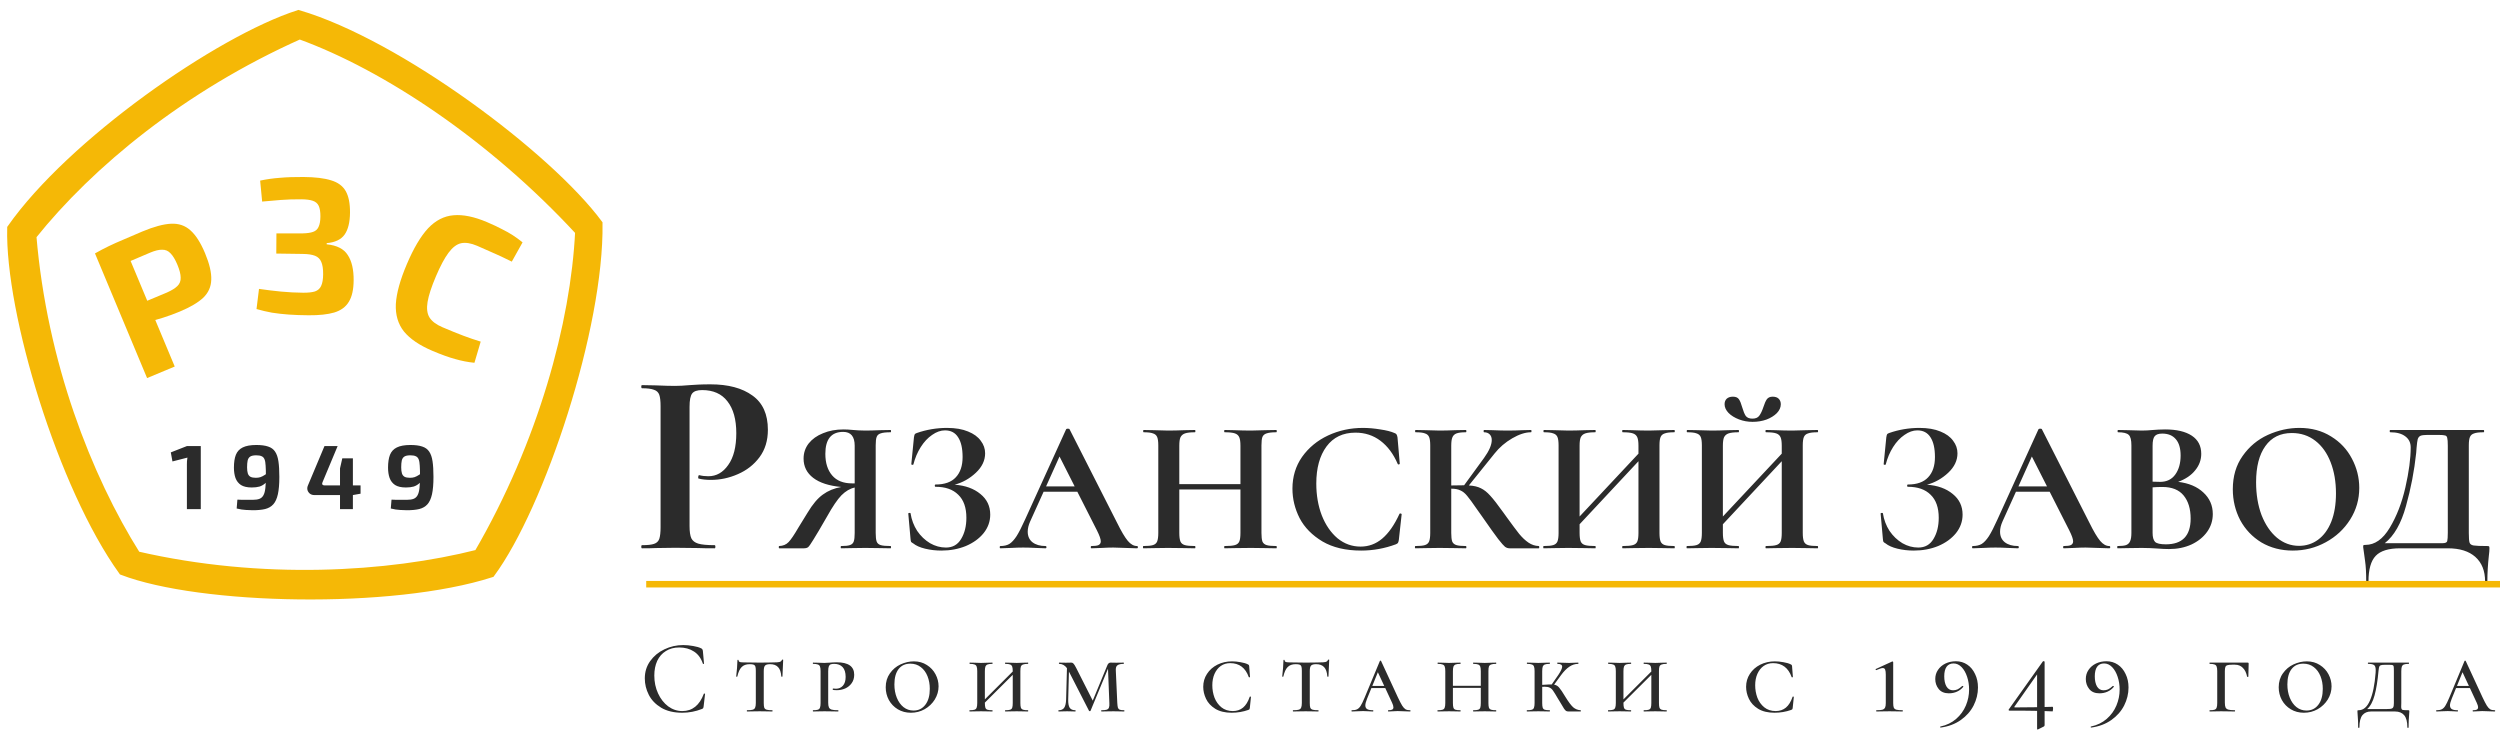 <svg width="383" height="113" viewBox="0 0 383 113" fill="none" xmlns="http://www.w3.org/2000/svg">
<path d="M105.64 80.6C105.64 81.453 105.733 82.08 105.92 82.48C106.107 82.853 106.453 83.12 106.96 83.28C107.493 83.44 108.333 83.52 109.48 83.52C109.56 83.52 109.6 83.6 109.6 83.76C109.6 83.92 109.56 84 109.48 84C108.387 84 107.533 83.987 106.92 83.96L103.44 83.92L100.52 83.96C99.987 83.987 99.267 84 98.36 84C98.28 84 98.24 83.92 98.24 83.76C98.24 83.6 98.28 83.52 98.36 83.52C99.213 83.52 99.827 83.453 100.2 83.32C100.6 83.187 100.867 82.933 101 82.56C101.133 82.16 101.2 81.56 101.2 80.76V62.24C101.2 61.44 101.133 60.853 101 60.48C100.867 60.107 100.6 59.853 100.2 59.72C99.8 59.56 99.187 59.48 98.36 59.48C98.28 59.48 98.24 59.4 98.24 59.24C98.24 59.08 98.28 59 98.36 59L100.48 59.04C101.707 59.093 102.68 59.12 103.4 59.12C104.04 59.12 104.8 59.08 105.68 59C106.027 58.973 106.467 58.947 107 58.92C107.533 58.893 108.147 58.88 108.84 58.88C111.56 58.88 113.707 59.453 115.28 60.6C116.853 61.72 117.64 63.467 117.64 65.84C117.64 67.493 117.213 68.893 116.36 70.04C115.507 71.187 114.4 72.053 113.04 72.64C111.707 73.227 110.333 73.52 108.92 73.52C108.2 73.52 107.573 73.453 107.04 73.32C106.987 73.32 106.96 73.253 106.96 73.12C106.96 73.04 106.973 72.96 107 72.88C107.053 72.8 107.107 72.773 107.16 72.8C107.56 72.907 108.013 72.96 108.52 72.96C109.747 72.96 110.76 72.387 111.56 71.24C112.387 70.093 112.8 68.467 112.8 66.36C112.8 64.253 112.347 62.627 111.44 61.48C110.56 60.333 109.267 59.76 107.56 59.76C106.813 59.76 106.307 59.933 106.04 60.28C105.773 60.627 105.64 61.307 105.64 62.32V80.6ZM136.448 83.652C136.487 83.652 136.506 83.71 136.506 83.826C136.506 83.942 136.487 84 136.448 84C135.752 84 135.201 83.99 134.795 83.971L132.562 83.942L130.387 83.971C130.02 83.99 129.517 84 128.879 84C128.821 84 128.792 83.942 128.792 83.826C128.792 83.71 128.821 83.652 128.879 83.652C129.498 83.652 129.943 83.604 130.213 83.507C130.503 83.41 130.697 83.227 130.793 82.956C130.89 82.685 130.938 82.25 130.938 81.651V74.691C130.223 74.846 129.546 75.242 128.908 75.88C128.29 76.518 127.555 77.601 126.704 79.128C125.718 80.849 125.022 82.028 124.616 82.666C124.23 83.304 123.959 83.691 123.804 83.826C123.65 83.942 123.437 84 123.166 84H119.367C119.329 84 119.309 83.942 119.309 83.826C119.309 83.71 119.329 83.652 119.367 83.652C119.967 83.633 120.45 83.43 120.817 83.043C121.185 82.656 121.687 81.912 122.325 80.81L123.717 78.548C124.491 77.253 125.274 76.325 126.066 75.764C126.859 75.184 127.797 74.797 128.879 74.604C127.004 74.43 125.573 73.966 124.587 73.212C123.601 72.458 123.108 71.472 123.108 70.254C123.108 69.384 123.369 68.611 123.891 67.934C124.433 67.257 125.167 66.735 126.095 66.368C127.023 65.981 128.067 65.788 129.227 65.788C129.653 65.788 130.155 65.817 130.735 65.875C130.967 65.894 131.238 65.914 131.547 65.933C131.857 65.952 132.195 65.962 132.562 65.962C133.162 65.962 133.906 65.943 134.795 65.904L136.448 65.875C136.487 65.875 136.506 65.933 136.506 66.049C136.506 66.165 136.487 66.223 136.448 66.223C135.733 66.223 135.221 66.281 134.911 66.397C134.602 66.494 134.399 66.677 134.302 66.948C134.206 67.199 134.157 67.625 134.157 68.224V81.651C134.157 82.25 134.206 82.685 134.302 82.956C134.399 83.227 134.602 83.41 134.911 83.507C135.221 83.604 135.733 83.652 136.448 83.652ZM126.443 69.529C126.443 70.921 126.791 72.023 127.487 72.835C128.183 73.647 129.198 74.053 130.532 74.053H130.938V68.282C130.938 66.871 130.349 66.165 129.169 66.165C127.352 66.165 126.443 67.286 126.443 69.529ZM146.252 74.256C147.876 74.372 149.191 74.846 150.196 75.677C151.202 76.489 151.704 77.543 151.704 78.838C151.704 79.882 151.366 80.829 150.689 81.68C150.013 82.511 149.104 83.169 147.963 83.652C146.823 84.116 145.576 84.348 144.222 84.348C143.352 84.348 142.521 84.251 141.728 84.058C140.936 83.865 140.327 83.594 139.901 83.246C139.727 83.149 139.621 83.072 139.582 83.014C139.544 82.937 139.515 82.792 139.495 82.579L139.147 78.664C139.147 78.625 139.196 78.596 139.292 78.577C139.408 78.558 139.476 78.577 139.495 78.635C139.65 79.621 139.988 80.52 140.51 81.332C141.052 82.125 141.709 82.753 142.482 83.217C143.256 83.662 144.068 83.884 144.918 83.884C145.943 83.884 146.716 83.449 147.238 82.579C147.78 81.69 148.05 80.607 148.05 79.331C148.05 77.765 147.635 76.586 146.803 75.793C145.991 74.981 144.831 74.575 143.323 74.575C143.246 74.575 143.207 74.517 143.207 74.401C143.207 74.285 143.246 74.227 143.323 74.227C144.715 74.227 145.75 73.86 146.426 73.125C147.122 72.39 147.47 71.356 147.47 70.022C147.47 68.688 147.238 67.673 146.774 66.977C146.33 66.281 145.663 65.933 144.773 65.933C144.116 65.933 143.459 66.165 142.801 66.629C142.144 67.074 141.564 67.692 141.061 68.485C140.559 69.278 140.182 70.167 139.93 71.153C139.911 71.211 139.853 71.23 139.756 71.211C139.66 71.192 139.611 71.163 139.611 71.124L140.017 67.006C140.056 66.774 140.095 66.619 140.133 66.542C140.172 66.465 140.278 66.397 140.452 66.339C141.941 65.817 143.488 65.556 145.092 65.556C146.368 65.556 147.441 65.74 148.311 66.107C149.181 66.455 149.829 66.929 150.254 67.528C150.699 68.108 150.921 68.746 150.921 69.442C150.921 70.544 150.448 71.54 149.5 72.429C148.553 73.318 147.47 73.927 146.252 74.256ZM174.179 83.652C174.275 83.652 174.324 83.71 174.324 83.826C174.324 83.942 174.275 84 174.179 84C173.792 84 173.193 83.981 172.381 83.942C171.53 83.903 170.921 83.884 170.554 83.884C170.07 83.884 169.481 83.903 168.785 83.942C168.127 83.981 167.605 84 167.219 84C167.141 84 167.103 83.942 167.103 83.826C167.103 83.71 167.141 83.652 167.219 83.652C167.721 83.652 168.079 83.604 168.292 83.507C168.524 83.391 168.64 83.198 168.64 82.927C168.64 82.598 168.446 82.047 168.06 81.274L165.044 75.329H159.882L157.823 79.882C157.571 80.443 157.446 80.965 157.446 81.448C157.446 82.144 157.687 82.685 158.171 83.072C158.673 83.459 159.34 83.652 160.172 83.652C160.268 83.652 160.317 83.71 160.317 83.826C160.317 83.942 160.268 84 160.172 84C159.824 84 159.321 83.981 158.664 83.942C157.929 83.903 157.291 83.884 156.75 83.884C156.228 83.884 155.599 83.903 154.865 83.942C154.207 83.981 153.676 84 153.27 84C153.192 84 153.154 83.942 153.154 83.826C153.154 83.71 153.192 83.652 153.27 83.652C153.811 83.652 154.265 83.546 154.633 83.333C155 83.101 155.367 82.705 155.735 82.144C156.102 81.564 156.537 80.713 157.04 79.592L163.333 65.759C163.371 65.701 163.458 65.672 163.594 65.672C163.748 65.672 163.835 65.701 163.855 65.759L171.105 80.027C171.781 81.4 172.342 82.347 172.787 82.869C173.231 83.391 173.695 83.652 174.179 83.652ZM160.259 74.517H164.638L162.318 69.935L160.259 74.517ZM195.517 83.652C195.575 83.652 195.604 83.71 195.604 83.826C195.604 83.942 195.575 84 195.517 84C194.841 84 194.299 83.99 193.893 83.971L191.66 83.942L189.05 83.971C188.702 83.99 188.229 84 187.629 84C187.571 84 187.542 83.942 187.542 83.826C187.542 83.71 187.571 83.652 187.629 83.652C188.345 83.652 188.867 83.604 189.195 83.507C189.524 83.41 189.746 83.227 189.862 82.956C189.978 82.685 190.036 82.25 190.036 81.651V74.981H180.669V81.651C180.669 82.231 180.727 82.666 180.843 82.956C180.959 83.227 181.182 83.41 181.51 83.507C181.839 83.604 182.361 83.652 183.076 83.652C183.115 83.652 183.134 83.71 183.134 83.826C183.134 83.942 183.115 84 183.076 84C182.4 84 181.858 83.99 181.452 83.971L178.929 83.942L176.754 83.971C176.368 83.99 175.836 84 175.159 84C175.121 84 175.101 83.942 175.101 83.826C175.101 83.71 175.121 83.652 175.159 83.652C175.836 83.652 176.329 83.604 176.638 83.507C176.948 83.41 177.16 83.227 177.276 82.956C177.392 82.666 177.45 82.231 177.45 81.651V68.224C177.45 67.644 177.392 67.219 177.276 66.948C177.16 66.677 176.948 66.494 176.638 66.397C176.348 66.281 175.875 66.223 175.217 66.223C175.159 66.223 175.13 66.165 175.13 66.049C175.13 65.933 175.159 65.875 175.217 65.875L176.783 65.904C177.673 65.943 178.388 65.962 178.929 65.962C179.664 65.962 180.515 65.943 181.481 65.904L183.076 65.875C183.115 65.875 183.134 65.933 183.134 66.049C183.134 66.165 183.115 66.223 183.076 66.223C182.38 66.223 181.868 66.281 181.539 66.397C181.211 66.513 180.979 66.716 180.843 67.006C180.727 67.277 180.669 67.702 180.669 68.282V74.169H190.036V68.282C190.036 67.702 189.978 67.277 189.862 67.006C189.746 66.716 189.524 66.513 189.195 66.397C188.867 66.281 188.345 66.223 187.629 66.223C187.571 66.223 187.542 66.165 187.542 66.049C187.542 65.933 187.571 65.875 187.629 65.875L189.05 65.904C190.017 65.943 190.887 65.962 191.66 65.962C192.182 65.962 192.927 65.943 193.893 65.904L195.517 65.875C195.575 65.875 195.604 65.933 195.604 66.049C195.604 66.165 195.575 66.223 195.517 66.223C194.86 66.223 194.367 66.281 194.038 66.397C193.729 66.494 193.516 66.677 193.4 66.948C193.304 67.219 193.255 67.644 193.255 68.224V81.651C193.255 82.231 193.304 82.666 193.4 82.956C193.516 83.227 193.729 83.41 194.038 83.507C194.348 83.604 194.841 83.652 195.517 83.652ZM208.79 65.556C209.64 65.556 210.53 65.633 211.458 65.788C212.386 65.923 213.111 66.107 213.633 66.339C213.807 66.397 213.913 66.474 213.952 66.571C214.01 66.648 214.058 66.793 214.097 67.006L214.445 71.037C214.445 71.095 214.396 71.134 214.3 71.153C214.203 71.172 214.145 71.143 214.126 71.066C213.468 69.539 212.589 68.359 211.487 67.528C210.385 66.697 209.109 66.281 207.659 66.281C205.745 66.281 204.266 66.987 203.222 68.398C202.178 69.809 201.656 71.704 201.656 74.082C201.656 75.861 201.936 77.485 202.497 78.954C203.077 80.423 203.879 81.593 204.904 82.463C205.948 83.314 207.127 83.739 208.442 83.739C209.679 83.739 210.781 83.333 211.748 82.521C212.734 81.69 213.613 80.433 214.387 78.751C214.406 78.674 214.464 78.645 214.561 78.664C214.677 78.683 214.735 78.722 214.735 78.78L214.3 82.724C214.261 82.956 214.213 83.111 214.155 83.188C214.116 83.246 214.01 83.314 213.836 83.391C212.115 84.029 210.346 84.348 208.529 84.348C206.17 84.348 204.198 83.884 202.613 82.956C201.027 82.009 199.858 80.82 199.104 79.389C198.369 77.939 198.002 76.431 198.002 74.865C198.002 73.028 198.495 71.404 199.481 69.993C200.486 68.582 201.81 67.489 203.454 66.716C205.116 65.943 206.895 65.556 208.79 65.556ZM235.729 83.652C235.787 83.652 235.816 83.71 235.816 83.826C235.816 83.942 235.787 84 235.729 84H231.263C231.012 84 230.78 83.923 230.567 83.768C230.374 83.613 230.026 83.217 229.523 82.579C229.021 81.922 228.199 80.771 227.058 79.128L226.275 78.026C225.599 77.04 225.096 76.354 224.767 75.967C224.439 75.561 224.091 75.281 223.723 75.126C223.375 74.952 222.911 74.865 222.331 74.865V81.651C222.331 82.231 222.38 82.666 222.476 82.956C222.592 83.227 222.805 83.41 223.114 83.507C223.424 83.604 223.907 83.652 224.564 83.652C224.622 83.652 224.651 83.71 224.651 83.826C224.651 83.942 224.622 84 224.564 84C223.888 84 223.346 83.99 222.94 83.971L220.533 83.942L218.416 83.971C218.03 83.99 217.508 84 216.85 84C216.792 84 216.763 83.942 216.763 83.826C216.763 83.71 216.792 83.652 216.85 83.652C217.508 83.652 217.991 83.604 218.3 83.507C218.61 83.41 218.822 83.227 218.938 82.956C219.054 82.666 219.112 82.231 219.112 81.651V68.224C219.112 67.644 219.054 67.219 218.938 66.948C218.822 66.677 218.61 66.494 218.3 66.397C218.01 66.281 217.537 66.223 216.879 66.223C216.821 66.223 216.792 66.165 216.792 66.049C216.792 65.933 216.821 65.875 216.879 65.875L218.416 65.904C219.306 65.943 220.011 65.962 220.533 65.962C221.191 65.962 222.003 65.943 222.969 65.904L224.564 65.875C224.622 65.875 224.651 65.933 224.651 66.049C224.651 66.165 224.622 66.223 224.564 66.223C223.926 66.223 223.453 66.281 223.143 66.397C222.834 66.513 222.621 66.716 222.505 67.006C222.389 67.277 222.331 67.702 222.331 68.282V74.372C222.853 74.353 223.511 74.343 224.303 74.343L227.348 70.167C228.141 69.065 228.537 68.147 228.537 67.412C228.537 67.045 228.431 66.755 228.218 66.542C228.006 66.329 227.716 66.223 227.348 66.223C227.31 66.223 227.29 66.165 227.29 66.049C227.29 65.933 227.31 65.875 227.348 65.875L228.682 65.904C229.533 65.943 230.287 65.962 230.944 65.962C231.698 65.962 232.481 65.943 233.293 65.904L234.54 65.875C234.598 65.875 234.627 65.933 234.627 66.049C234.627 66.165 234.598 66.223 234.54 66.223C233.69 66.223 232.733 66.532 231.669 67.151C230.606 67.77 229.707 68.543 228.972 69.471L225.028 74.372C225.782 74.411 226.401 74.556 226.884 74.807C227.368 75.039 227.841 75.416 228.305 75.938C228.789 76.46 229.465 77.33 230.335 78.548L230.857 79.273C231.669 80.394 232.298 81.235 232.742 81.796C233.206 82.357 233.68 82.801 234.163 83.13C234.647 83.459 235.169 83.633 235.729 83.652ZM256.493 83.652C256.551 83.652 256.58 83.71 256.58 83.826C256.58 83.942 256.551 84 256.493 84C255.816 84 255.275 83.99 254.869 83.971L252.636 83.942L250.026 83.971C249.678 83.99 249.204 84 248.605 84C248.547 84 248.518 83.942 248.518 83.826C248.518 83.71 248.547 83.652 248.605 83.652C249.32 83.652 249.842 83.604 250.171 83.507C250.5 83.41 250.722 83.227 250.838 82.956C250.954 82.685 251.012 82.25 251.012 81.651V70.66L241.993 80.317V81.651C241.993 82.231 242.051 82.666 242.167 82.956C242.283 83.227 242.505 83.41 242.834 83.507C243.163 83.604 243.685 83.652 244.4 83.652C244.439 83.652 244.458 83.71 244.458 83.826C244.458 83.942 244.439 84 244.4 84C243.723 84 243.182 83.99 242.776 83.971L240.253 83.942L238.078 83.971C237.691 83.99 237.16 84 236.483 84C236.444 84 236.425 83.942 236.425 83.826C236.425 83.71 236.444 83.652 236.483 83.652C237.16 83.652 237.653 83.604 237.962 83.507C238.271 83.41 238.484 83.227 238.6 82.956C238.716 82.666 238.774 82.231 238.774 81.651V68.224C238.774 67.644 238.716 67.219 238.6 66.948C238.484 66.677 238.271 66.494 237.962 66.397C237.672 66.281 237.198 66.223 236.541 66.223C236.483 66.223 236.454 66.165 236.454 66.049C236.454 65.933 236.483 65.875 236.541 65.875L238.107 65.904C238.996 65.943 239.712 65.962 240.253 65.962C240.988 65.962 241.838 65.943 242.805 65.904L244.4 65.875C244.439 65.875 244.458 65.933 244.458 66.049C244.458 66.165 244.439 66.223 244.4 66.223C243.704 66.223 243.192 66.281 242.863 66.397C242.534 66.513 242.302 66.716 242.167 67.006C242.051 67.277 241.993 67.702 241.993 68.282V79.128L251.012 69.5V68.282C251.012 67.702 250.954 67.277 250.838 67.006C250.722 66.716 250.5 66.513 250.171 66.397C249.842 66.281 249.32 66.223 248.605 66.223C248.547 66.223 248.518 66.165 248.518 66.049C248.518 65.933 248.547 65.875 248.605 65.875L250.026 65.904C250.993 65.943 251.863 65.962 252.636 65.962C253.158 65.962 253.902 65.943 254.869 65.904L256.493 65.875C256.551 65.875 256.58 65.933 256.58 66.049C256.58 66.165 256.551 66.223 256.493 66.223C255.836 66.223 255.352 66.281 255.043 66.397C254.734 66.494 254.521 66.677 254.405 66.948C254.289 67.219 254.231 67.644 254.231 68.224V81.651C254.231 82.231 254.289 82.666 254.405 82.956C254.521 83.227 254.734 83.41 255.043 83.507C255.352 83.604 255.836 83.652 256.493 83.652ZM268.498 64.628C267.763 64.628 267.067 64.502 266.41 64.251C265.752 64 265.221 63.671 264.815 63.265C264.409 62.84 264.206 62.395 264.206 61.931C264.206 61.583 264.312 61.303 264.525 61.09C264.757 60.877 265.076 60.771 265.482 60.771C265.926 60.771 266.236 60.906 266.41 61.177C266.584 61.428 266.748 61.834 266.903 62.395C267.077 62.994 267.26 63.439 267.454 63.729C267.666 64 268.005 64.135 268.469 64.135C268.952 64.135 269.3 63.99 269.513 63.7C269.745 63.391 269.957 62.946 270.151 62.366C270.325 61.825 270.499 61.428 270.673 61.177C270.866 60.906 271.166 60.771 271.572 60.771C271.978 60.771 272.287 60.877 272.5 61.09C272.712 61.303 272.819 61.583 272.819 61.931C272.819 62.414 272.616 62.869 272.21 63.294C271.804 63.7 271.272 64.029 270.615 64.28C269.957 64.512 269.252 64.628 268.498 64.628ZM278.445 83.652C278.503 83.652 278.532 83.71 278.532 83.826C278.532 83.942 278.503 84 278.445 84C277.768 84 277.227 83.99 276.821 83.971L274.588 83.942L271.978 83.971C271.63 83.99 271.156 84 270.557 84C270.499 84 270.47 83.942 270.47 83.826C270.47 83.71 270.499 83.652 270.557 83.652C271.272 83.652 271.794 83.604 272.123 83.507C272.451 83.41 272.674 83.227 272.79 82.956C272.906 82.685 272.964 82.25 272.964 81.651V70.66L263.945 80.317V81.651C263.945 82.231 264.003 82.666 264.119 82.956C264.235 83.227 264.457 83.41 264.786 83.507C265.114 83.604 265.636 83.652 266.352 83.652C266.39 83.652 266.41 83.71 266.41 83.826C266.41 83.942 266.39 84 266.352 84C265.675 84 265.134 83.99 264.728 83.971L262.205 83.942L260.03 83.971C259.643 83.99 259.111 84 258.435 84C258.396 84 258.377 83.942 258.377 83.826C258.377 83.71 258.396 83.652 258.435 83.652C259.111 83.652 259.604 83.604 259.914 83.507C260.223 83.41 260.436 83.227 260.552 82.956C260.668 82.666 260.726 82.231 260.726 81.651V68.224C260.726 67.644 260.668 67.219 260.552 66.948C260.436 66.677 260.223 66.494 259.914 66.397C259.624 66.281 259.15 66.223 258.493 66.223C258.435 66.223 258.406 66.165 258.406 66.049C258.406 65.933 258.435 65.875 258.493 65.875L260.059 65.904C260.948 65.943 261.663 65.962 262.205 65.962C262.939 65.962 263.79 65.943 264.757 65.904L266.352 65.875C266.39 65.875 266.41 65.933 266.41 66.049C266.41 66.165 266.39 66.223 266.352 66.223C265.656 66.223 265.143 66.281 264.815 66.397C264.486 66.513 264.254 66.716 264.119 67.006C264.003 67.277 263.945 67.702 263.945 68.282V79.128L272.964 69.5V68.282C272.964 67.702 272.906 67.277 272.79 67.006C272.674 66.716 272.451 66.513 272.123 66.397C271.794 66.281 271.272 66.223 270.557 66.223C270.499 66.223 270.47 66.165 270.47 66.049C270.47 65.933 270.499 65.875 270.557 65.875L271.978 65.904C272.944 65.943 273.814 65.962 274.588 65.962C275.11 65.962 275.854 65.943 276.821 65.904L278.445 65.875C278.503 65.875 278.532 65.933 278.532 66.049C278.532 66.165 278.503 66.223 278.445 66.223C277.787 66.223 277.304 66.281 276.995 66.397C276.685 66.494 276.473 66.677 276.357 66.948C276.241 67.219 276.183 67.644 276.183 68.224V81.651C276.183 82.231 276.241 82.666 276.357 82.956C276.473 83.227 276.685 83.41 276.995 83.507C277.304 83.604 277.787 83.652 278.445 83.652ZM295.216 74.256C296.84 74.372 298.155 74.846 299.16 75.677C300.165 76.489 300.668 77.543 300.668 78.838C300.668 79.882 300.33 80.829 299.653 81.68C298.976 82.511 298.068 83.169 296.927 83.652C295.786 84.116 294.539 84.348 293.186 84.348C292.316 84.348 291.485 84.251 290.692 84.058C289.899 83.865 289.29 83.594 288.865 83.246C288.691 83.149 288.585 83.072 288.546 83.014C288.507 82.937 288.478 82.792 288.459 82.579L288.111 78.664C288.111 78.625 288.159 78.596 288.256 78.577C288.372 78.558 288.44 78.577 288.459 78.635C288.614 79.621 288.952 80.52 289.474 81.332C290.015 82.125 290.673 82.753 291.446 83.217C292.219 83.662 293.031 83.884 293.882 83.884C294.907 83.884 295.68 83.449 296.202 82.579C296.743 81.69 297.014 80.607 297.014 79.331C297.014 77.765 296.598 76.586 295.767 75.793C294.955 74.981 293.795 74.575 292.287 74.575C292.21 74.575 292.171 74.517 292.171 74.401C292.171 74.285 292.21 74.227 292.287 74.227C293.679 74.227 294.713 73.86 295.39 73.125C296.086 72.39 296.434 71.356 296.434 70.022C296.434 68.688 296.202 67.673 295.738 66.977C295.293 66.281 294.626 65.933 293.737 65.933C293.08 65.933 292.422 66.165 291.765 66.629C291.108 67.074 290.528 67.692 290.025 68.485C289.522 69.278 289.145 70.167 288.894 71.153C288.875 71.211 288.817 71.23 288.72 71.211C288.623 71.192 288.575 71.163 288.575 71.124L288.981 67.006C289.02 66.774 289.058 66.619 289.097 66.542C289.136 66.465 289.242 66.397 289.416 66.339C290.905 65.817 292.451 65.556 294.056 65.556C295.332 65.556 296.405 65.74 297.275 66.107C298.145 66.455 298.793 66.929 299.218 67.528C299.663 68.108 299.885 68.746 299.885 69.442C299.885 70.544 299.411 71.54 298.464 72.429C297.517 73.318 296.434 73.927 295.216 74.256ZM323.142 83.652C323.239 83.652 323.287 83.71 323.287 83.826C323.287 83.942 323.239 84 323.142 84C322.756 84 322.156 83.981 321.344 83.942C320.494 83.903 319.885 83.884 319.517 83.884C319.034 83.884 318.444 83.903 317.748 83.942C317.091 83.981 316.569 84 316.182 84C316.105 84 316.066 83.942 316.066 83.826C316.066 83.71 316.105 83.652 316.182 83.652C316.685 83.652 317.043 83.604 317.255 83.507C317.487 83.391 317.603 83.198 317.603 82.927C317.603 82.598 317.41 82.047 317.023 81.274L314.007 75.329H308.845L306.786 79.882C306.535 80.443 306.409 80.965 306.409 81.448C306.409 82.144 306.651 82.685 307.134 83.072C307.637 83.459 308.304 83.652 309.135 83.652C309.232 83.652 309.28 83.71 309.28 83.826C309.28 83.942 309.232 84 309.135 84C308.787 84 308.285 83.981 307.627 83.942C306.893 83.903 306.255 83.884 305.713 83.884C305.191 83.884 304.563 83.903 303.828 83.942C303.171 83.981 302.639 84 302.233 84C302.156 84 302.117 83.942 302.117 83.826C302.117 83.71 302.156 83.652 302.233 83.652C302.775 83.652 303.229 83.546 303.596 83.333C303.964 83.101 304.331 82.705 304.698 82.144C305.066 81.564 305.501 80.713 306.003 79.592L312.296 65.759C312.335 65.701 312.422 65.672 312.557 65.672C312.712 65.672 312.799 65.701 312.818 65.759L320.068 80.027C320.745 81.4 321.306 82.347 321.75 82.869C322.195 83.391 322.659 83.652 323.142 83.652ZM309.222 74.517H313.601L311.281 69.935L309.222 74.517ZM333.693 73.821C335.317 74.014 336.603 74.556 337.55 75.445C338.517 76.334 339 77.436 339 78.751C339 79.756 338.71 80.665 338.13 81.477C337.55 82.289 336.748 82.937 335.723 83.42C334.698 83.884 333.558 84.116 332.301 84.116C331.76 84.116 331.141 84.087 330.445 84.029C330.174 84.01 329.836 83.99 329.43 83.971C329.043 83.952 328.608 83.942 328.125 83.942L326.008 83.971C325.621 83.99 325.099 84 324.442 84C324.384 84 324.355 83.942 324.355 83.826C324.355 83.71 324.384 83.652 324.442 83.652C325.003 83.652 325.428 83.604 325.718 83.507C326.008 83.391 326.211 83.198 326.327 82.927C326.462 82.637 326.53 82.212 326.53 81.651V68.224C326.53 67.412 326.395 66.88 326.124 66.629C325.853 66.358 325.302 66.223 324.471 66.223C324.432 66.223 324.413 66.165 324.413 66.049C324.413 65.933 324.432 65.875 324.471 65.875L326.008 65.904C326.897 65.943 327.603 65.962 328.125 65.962C328.666 65.962 329.227 65.933 329.807 65.875C330 65.856 330.29 65.836 330.677 65.817C331.064 65.798 331.402 65.788 331.692 65.788C333.451 65.788 334.814 66.107 335.781 66.745C336.748 67.383 337.231 68.311 337.231 69.529C337.231 70.457 336.922 71.298 336.303 72.052C335.704 72.806 334.834 73.396 333.693 73.821ZM331.257 66.426C330.696 66.426 330.31 66.561 330.097 66.832C329.884 67.083 329.778 67.567 329.778 68.282V73.792L330.938 73.821C331.943 73.821 332.717 73.444 333.258 72.69C333.799 71.936 334.07 70.969 334.07 69.79C334.07 68.688 333.828 67.857 333.345 67.296C332.862 66.716 332.166 66.426 331.257 66.426ZM331.808 83.391C334.341 83.391 335.607 82.076 335.607 79.447C335.607 77.958 335.249 76.779 334.534 75.909C333.819 75.039 332.736 74.604 331.286 74.604C330.725 74.604 330.223 74.623 329.778 74.662V81.651C329.778 82.289 329.904 82.743 330.155 83.014C330.406 83.265 330.957 83.391 331.808 83.391ZM351.259 84.348C349.461 84.348 347.856 83.932 346.445 83.101C345.053 82.25 343.97 81.11 343.197 79.679C342.443 78.229 342.066 76.653 342.066 74.952C342.066 72.961 342.569 71.259 343.574 69.848C344.579 68.417 345.865 67.344 347.431 66.629C349.016 65.914 350.631 65.556 352.274 65.556C354.111 65.556 355.725 65.991 357.117 66.861C358.509 67.712 359.572 68.843 360.307 70.254C361.061 71.665 361.438 73.164 361.438 74.749C361.438 76.508 360.974 78.123 360.046 79.592C359.118 81.061 357.871 82.221 356.305 83.072C354.758 83.923 353.076 84.348 351.259 84.348ZM352.216 83.623C353.299 83.623 354.265 83.314 355.116 82.695C355.986 82.057 356.663 81.139 357.146 79.94C357.629 78.722 357.871 77.272 357.871 75.59C357.871 73.811 357.6 72.226 357.059 70.834C356.518 69.423 355.735 68.321 354.71 67.528C353.685 66.735 352.487 66.339 351.114 66.339C349.355 66.339 348.001 67.006 347.054 68.34C346.107 69.655 345.633 71.501 345.633 73.879C345.633 75.754 345.913 77.436 346.474 78.925C347.054 80.394 347.837 81.545 348.823 82.376C349.828 83.207 350.959 83.623 352.216 83.623ZM381.035 83.652C381.209 83.652 381.305 83.671 381.325 83.71C381.363 83.729 381.383 83.826 381.383 84C381.383 84.309 381.354 84.677 381.296 85.102C381.141 86.494 381.064 87.818 381.064 89.075C381.064 89.172 381.006 89.22 380.89 89.22C380.774 89.22 380.716 89.172 380.716 89.075C380.716 87.47 380.223 86.223 379.237 85.334C378.251 84.445 376.839 84 375.003 84H367.695C365.935 84 364.688 84.387 363.954 85.16C363.219 85.933 362.852 87.238 362.852 89.075C362.852 89.172 362.794 89.22 362.678 89.22C362.562 89.22 362.504 89.172 362.504 89.075C362.504 87.76 362.446 86.716 362.33 85.943C362.233 85.189 362.175 84.764 362.156 84.667C362.078 84.164 362.04 83.884 362.04 83.826C362.04 83.652 362.049 83.555 362.069 83.536C362.107 83.497 362.214 83.478 362.388 83.478C363.818 83.478 365.056 82.608 366.1 80.868C367.163 79.109 367.965 77.04 368.507 74.662C369.048 72.284 369.319 70.244 369.319 68.543C369.319 67.828 369.048 67.267 368.507 66.861C367.965 66.436 367.192 66.223 366.187 66.223C366.129 66.223 366.1 66.165 366.1 66.049C366.1 65.933 366.129 65.875 366.187 65.875H380.484C380.542 65.875 380.571 65.933 380.571 66.049C380.571 66.165 380.542 66.223 380.484 66.223C379.826 66.223 379.343 66.281 379.034 66.397C378.724 66.494 378.512 66.677 378.396 66.948C378.28 67.219 378.222 67.644 378.222 68.224V81.651C378.222 82.405 378.26 82.898 378.338 83.13C378.415 83.362 378.618 83.507 378.947 83.565C379.295 83.623 379.991 83.652 381.035 83.652ZM375.003 68.282C375.003 67.683 374.974 67.286 374.916 67.093C374.877 66.88 374.771 66.755 374.597 66.716C374.423 66.658 374.075 66.629 373.553 66.629H371.871C371.368 66.629 371.01 66.677 370.798 66.774C370.604 66.871 370.469 67.045 370.392 67.296C370.334 67.528 370.276 67.963 370.218 68.601C370.218 68.736 370.198 68.997 370.16 69.384C369.87 72.129 369.348 74.846 368.594 77.533C367.859 80.201 366.776 82.096 365.346 83.217H373.408C373.524 83.217 373.785 83.217 374.191 83.217C374.616 83.217 374.858 83.111 374.916 82.898C374.974 82.666 375.003 82.231 375.003 81.593V68.282Z" fill="#2B2B2B"/>
<path d="M104.672 98.824C105.163 98.824 105.669 98.872 106.192 98.968C106.715 99.053 107.131 99.176 107.44 99.336C107.525 99.379 107.579 99.427 107.6 99.48C107.632 99.523 107.659 99.603 107.68 99.72L107.856 101.656C107.856 101.688 107.829 101.709 107.776 101.72C107.723 101.72 107.691 101.704 107.68 101.672C107.403 100.84 106.949 100.221 106.32 99.816C105.691 99.4 104.933 99.192 104.048 99.192C103.269 99.192 102.592 99.373 102.016 99.736C101.44 100.088 100.997 100.589 100.688 101.24C100.389 101.891 100.24 102.643 100.24 103.496C100.24 104.488 100.432 105.4 100.816 106.232C101.2 107.064 101.717 107.725 102.368 108.216C103.029 108.696 103.749 108.936 104.528 108.936C106.064 108.936 107.163 108.056 107.824 106.296C107.824 106.264 107.845 106.248 107.888 106.248C107.92 106.248 107.947 106.253 107.968 106.264C108 106.275 108.016 106.291 108.016 106.312L107.792 108.248C107.771 108.376 107.744 108.461 107.712 108.504C107.691 108.536 107.632 108.573 107.536 108.616C106.555 109 105.552 109.192 104.528 109.192C103.237 109.192 102.16 108.936 101.296 108.424C100.432 107.901 99.797 107.24 99.392 106.44C98.987 105.64 98.784 104.803 98.784 103.928C98.784 102.936 99.056 102.056 99.6 101.288C100.155 100.509 100.88 99.907 101.776 99.48C102.683 99.043 103.648 98.824 104.672 98.824ZM114.847 101.752C114.314 101.752 113.903 101.901 113.615 102.2C113.327 102.488 113.108 102.968 112.959 103.64C112.959 103.661 112.927 103.672 112.863 103.672C112.81 103.672 112.783 103.661 112.783 103.64C112.826 103.309 112.868 102.883 112.911 102.36C112.954 101.837 112.975 101.437 112.975 101.16C112.975 101.107 113.002 101.08 113.055 101.08C113.119 101.08 113.151 101.107 113.151 101.16C113.151 101.299 113.231 101.389 113.391 101.432C113.551 101.464 113.754 101.48 113.999 101.48C114.916 101.501 115.722 101.512 116.415 101.512L117.807 101.496C117.988 101.485 118.234 101.48 118.543 101.48C118.948 101.48 119.242 101.459 119.423 101.416C119.615 101.363 119.738 101.256 119.791 101.096C119.812 101.064 119.85 101.048 119.903 101.048C119.956 101.048 119.983 101.064 119.983 101.096C119.908 102.472 119.871 103.32 119.871 103.64C119.871 103.661 119.839 103.672 119.775 103.672C119.722 103.672 119.695 103.661 119.695 103.64C119.652 102.989 119.492 102.515 119.215 102.216C118.938 101.907 118.527 101.752 117.983 101.752C117.588 101.752 117.327 101.827 117.199 101.976C117.071 102.115 117.007 102.392 117.007 102.808V107.704C117.007 108.035 117.034 108.275 117.087 108.424C117.151 108.573 117.274 108.675 117.455 108.728C117.636 108.781 117.924 108.808 118.319 108.808C118.34 108.808 118.351 108.84 118.351 108.904C118.351 108.968 118.34 109 118.319 109C117.967 109 117.695 108.995 117.503 108.984L116.383 108.968L115.279 108.984C115.076 108.995 114.799 109 114.447 109C114.426 109 114.415 108.968 114.415 108.904C114.415 108.84 114.426 108.808 114.447 108.808C114.842 108.808 115.13 108.781 115.311 108.728C115.492 108.675 115.615 108.573 115.679 108.424C115.754 108.264 115.791 108.024 115.791 107.704V102.776C115.791 102.477 115.77 102.259 115.727 102.12C115.684 101.981 115.599 101.885 115.471 101.832C115.343 101.779 115.135 101.752 114.847 101.752ZM126.88 107.64C126.88 107.971 126.917 108.216 126.992 108.376C127.067 108.536 127.205 108.648 127.408 108.712C127.621 108.776 127.952 108.808 128.4 108.808C128.432 108.808 128.448 108.84 128.448 108.904C128.448 108.968 128.432 109 128.4 109C128.016 109 127.712 108.995 127.488 108.984L126.304 108.968L125.312 108.984C125.131 108.995 124.88 109 124.56 109C124.539 109 124.528 108.968 124.528 108.904C124.528 108.84 124.539 108.808 124.56 108.808C124.891 108.808 125.136 108.781 125.296 108.728C125.456 108.675 125.563 108.573 125.616 108.424C125.68 108.264 125.712 108.024 125.712 107.704V102.808C125.712 102.488 125.68 102.253 125.616 102.104C125.563 101.955 125.456 101.853 125.296 101.8C125.136 101.736 124.891 101.704 124.56 101.704C124.539 101.704 124.528 101.672 124.528 101.608C124.528 101.544 124.539 101.512 124.56 101.512L125.296 101.528C125.723 101.549 126.053 101.56 126.288 101.56C126.555 101.56 126.859 101.544 127.2 101.512C127.317 101.501 127.456 101.491 127.616 101.48C127.787 101.469 127.973 101.464 128.176 101.464C129.968 101.464 130.864 102.099 130.864 103.368C130.864 103.88 130.731 104.317 130.464 104.68C130.208 105.032 129.877 105.299 129.472 105.48C129.067 105.651 128.645 105.736 128.208 105.736C127.952 105.736 127.755 105.72 127.616 105.688C127.584 105.667 127.568 105.629 127.568 105.576C127.568 105.512 127.595 105.48 127.648 105.48C127.712 105.48 127.776 105.485 127.84 105.496C127.915 105.507 127.995 105.512 128.08 105.512C128.507 105.512 128.859 105.357 129.136 105.048C129.413 104.739 129.552 104.291 129.552 103.704C129.552 103.032 129.397 102.531 129.088 102.2C128.779 101.869 128.347 101.704 127.792 101.704C127.557 101.704 127.376 101.731 127.248 101.784C127.131 101.827 127.04 101.928 126.976 102.088C126.912 102.248 126.88 102.499 126.88 102.84V107.64ZM139.549 109.192C138.803 109.192 138.136 109.016 137.549 108.664C136.963 108.312 136.504 107.837 136.173 107.24C135.853 106.643 135.693 105.992 135.693 105.288C135.693 104.467 135.907 103.757 136.333 103.16C136.76 102.552 137.304 102.093 137.965 101.784C138.637 101.475 139.32 101.32 140.013 101.32C140.76 101.32 141.421 101.507 141.997 101.88C142.573 102.243 143.016 102.717 143.325 103.304C143.635 103.891 143.789 104.504 143.789 105.144C143.789 105.859 143.597 106.531 143.213 107.16C142.829 107.779 142.312 108.275 141.661 108.648C141.021 109.011 140.317 109.192 139.549 109.192ZM139.949 108.856C140.707 108.856 141.309 108.563 141.757 107.976C142.216 107.389 142.445 106.573 142.445 105.528C142.445 104.824 142.328 104.179 142.093 103.592C141.859 103.005 141.517 102.541 141.069 102.2C140.621 101.848 140.088 101.672 139.469 101.672C138.691 101.672 138.088 101.949 137.661 102.504C137.235 103.059 137.021 103.843 137.021 104.856C137.021 105.603 137.144 106.28 137.389 106.888C137.635 107.496 137.976 107.976 138.413 108.328C138.861 108.68 139.373 108.856 139.949 108.856ZM157.489 108.808C157.51 108.808 157.521 108.84 157.521 108.904C157.521 108.968 157.51 109 157.489 109C157.169 109 156.918 108.995 156.737 108.984L155.761 108.968L154.737 108.984C154.566 108.995 154.326 109 154.017 109C153.985 109 153.969 108.968 153.969 108.904C153.969 108.84 153.985 108.808 154.017 108.808C154.358 108.808 154.604 108.781 154.753 108.728C154.913 108.675 155.02 108.573 155.073 108.424C155.126 108.264 155.153 108.024 155.153 107.704V103.384L150.881 107.64V107.704C150.881 108.024 150.908 108.264 150.961 108.424C151.014 108.573 151.116 108.675 151.265 108.728C151.425 108.781 151.676 108.808 152.017 108.808C152.049 108.808 152.065 108.84 152.065 108.904C152.065 108.968 152.049 109 152.017 109C151.708 109 151.468 108.995 151.297 108.984L150.289 108.968L149.297 108.984C149.116 108.995 148.865 109 148.545 109C148.524 109 148.513 108.968 148.513 108.904C148.513 108.84 148.524 108.808 148.545 108.808C148.886 108.808 149.137 108.781 149.297 108.728C149.457 108.675 149.564 108.573 149.617 108.424C149.681 108.264 149.713 108.024 149.713 107.704V102.808C149.713 102.488 149.681 102.253 149.617 102.104C149.564 101.955 149.457 101.853 149.297 101.8C149.148 101.736 148.908 101.704 148.577 101.704C148.545 101.704 148.529 101.672 148.529 101.608C148.529 101.544 148.545 101.512 148.577 101.512L149.297 101.528C149.702 101.549 150.033 101.56 150.289 101.56C150.545 101.56 150.886 101.549 151.313 101.528L152.017 101.512C152.049 101.512 152.065 101.544 152.065 101.608C152.065 101.672 152.049 101.704 152.017 101.704C151.686 101.704 151.441 101.736 151.281 101.8C151.132 101.864 151.025 101.976 150.961 102.136C150.908 102.285 150.881 102.52 150.881 102.84V107.144L155.153 102.872V102.84C155.153 102.52 155.126 102.285 155.073 102.136C155.02 101.976 154.913 101.864 154.753 101.8C154.593 101.736 154.348 101.704 154.017 101.704C153.985 101.704 153.969 101.672 153.969 101.608C153.969 101.544 153.985 101.512 154.017 101.512L154.737 101.528C155.142 101.549 155.484 101.56 155.761 101.56C156.006 101.56 156.332 101.549 156.737 101.528L157.489 101.512C157.51 101.512 157.521 101.544 157.521 101.608C157.521 101.672 157.51 101.704 157.489 101.704C157.148 101.704 156.897 101.736 156.737 101.8C156.577 101.853 156.465 101.955 156.401 102.104C156.348 102.253 156.321 102.488 156.321 102.808V107.704C156.321 108.024 156.348 108.264 156.401 108.424C156.465 108.573 156.577 108.675 156.737 108.728C156.897 108.781 157.148 108.808 157.489 108.808ZM172.225 108.808C172.246 108.808 172.257 108.84 172.257 108.904C172.257 108.968 172.246 109 172.225 109C171.926 109 171.692 108.995 171.521 108.984L170.577 108.968L169.489 108.984C169.308 108.995 169.057 109 168.737 109C168.716 109 168.705 108.968 168.705 108.904C168.705 108.84 168.716 108.808 168.737 108.808C169.1 108.808 169.366 108.781 169.537 108.728C169.718 108.664 169.836 108.557 169.889 108.408C169.953 108.259 169.974 108.024 169.953 107.704L169.745 102.44L167.073 108.888C167.052 108.931 167.014 108.952 166.961 108.952C166.897 108.952 166.854 108.931 166.833 108.888L163.761 102.888L163.649 107.16C163.638 107.747 163.713 108.168 163.873 108.424C164.044 108.68 164.332 108.808 164.737 108.808C164.769 108.808 164.785 108.84 164.785 108.904C164.785 108.968 164.769 109 164.737 109C164.502 109 164.321 108.995 164.193 108.984L163.473 108.968L162.769 108.984C162.63 108.995 162.433 109 162.177 109C162.156 109 162.145 108.968 162.145 108.904C162.145 108.84 162.156 108.808 162.177 108.808C162.572 108.808 162.854 108.685 163.025 108.44C163.206 108.184 163.308 107.757 163.329 107.16L163.457 102.36C163.137 101.923 162.742 101.704 162.273 101.704C162.241 101.704 162.225 101.672 162.225 101.608C162.225 101.544 162.241 101.512 162.273 101.512L163.297 101.528L164.129 101.512C164.268 101.512 164.38 101.565 164.465 101.672C164.561 101.768 164.7 101.992 164.881 102.344L167.409 107.336L169.649 101.912C169.692 101.795 169.756 101.699 169.841 101.624C169.937 101.549 170.033 101.512 170.129 101.512L171.025 101.528L172.145 101.512C172.166 101.512 172.177 101.544 172.177 101.608C172.177 101.672 172.166 101.704 172.145 101.704C171.697 101.704 171.377 101.779 171.185 101.928C170.993 102.067 170.913 102.349 170.945 102.776L171.169 107.704C171.19 108.035 171.222 108.275 171.265 108.424C171.318 108.573 171.414 108.675 171.553 108.728C171.692 108.781 171.916 108.808 172.225 108.808ZM188.751 101.32C189.157 101.32 189.589 101.363 190.047 101.448C190.517 101.523 190.895 101.635 191.183 101.784C191.258 101.816 191.306 101.848 191.327 101.88C191.349 101.912 191.365 101.971 191.375 102.056L191.503 103.704C191.503 103.736 191.471 103.757 191.407 103.768C191.354 103.779 191.322 103.763 191.311 103.72C190.799 102.301 189.85 101.592 188.463 101.592C187.919 101.592 187.439 101.736 187.023 102.024C186.618 102.312 186.298 102.717 186.063 103.24C185.839 103.752 185.727 104.333 185.727 104.984C185.727 105.645 185.839 106.28 186.063 106.888C186.298 107.485 186.65 107.976 187.119 108.36C187.599 108.744 188.181 108.936 188.863 108.936C189.482 108.936 190.005 108.76 190.431 108.408C190.858 108.056 191.199 107.507 191.455 106.76C191.466 106.717 191.498 106.701 191.551 106.712C191.615 106.723 191.647 106.744 191.647 106.776L191.471 108.472C191.461 108.557 191.445 108.616 191.423 108.648C191.402 108.68 191.343 108.717 191.247 108.76C190.426 109.048 189.573 109.192 188.687 109.192C187.674 109.192 186.837 108.989 186.175 108.584C185.525 108.179 185.055 107.672 184.767 107.064C184.479 106.456 184.335 105.843 184.335 105.224C184.335 104.488 184.527 103.827 184.911 103.24C185.295 102.643 185.823 102.173 186.495 101.832C187.178 101.491 187.93 101.32 188.751 101.32ZM198.498 101.752C197.964 101.752 197.554 101.901 197.266 102.2C196.978 102.488 196.759 102.968 196.61 103.64C196.61 103.661 196.578 103.672 196.514 103.672C196.46 103.672 196.434 103.661 196.434 103.64C196.476 103.309 196.519 102.883 196.562 102.36C196.604 101.837 196.626 101.437 196.626 101.16C196.626 101.107 196.652 101.08 196.706 101.08C196.77 101.08 196.802 101.107 196.802 101.16C196.802 101.299 196.882 101.389 197.042 101.432C197.202 101.464 197.404 101.48 197.65 101.48C198.567 101.501 199.372 101.512 200.066 101.512L201.458 101.496C201.639 101.485 201.884 101.48 202.194 101.48C202.599 101.48 202.892 101.459 203.074 101.416C203.266 101.363 203.388 101.256 203.442 101.096C203.463 101.064 203.5 101.048 203.554 101.048C203.607 101.048 203.634 101.064 203.634 101.096C203.559 102.472 203.522 103.32 203.522 103.64C203.522 103.661 203.49 103.672 203.426 103.672C203.372 103.672 203.346 103.661 203.346 103.64C203.303 102.989 203.143 102.515 202.866 102.216C202.588 101.907 202.178 101.752 201.634 101.752C201.239 101.752 200.978 101.827 200.85 101.976C200.722 102.115 200.658 102.392 200.658 102.808V107.704C200.658 108.035 200.684 108.275 200.738 108.424C200.802 108.573 200.924 108.675 201.106 108.728C201.287 108.781 201.575 108.808 201.97 108.808C201.991 108.808 202.002 108.84 202.002 108.904C202.002 108.968 201.991 109 201.97 109C201.618 109 201.346 108.995 201.154 108.984L200.034 108.968L198.93 108.984C198.727 108.995 198.45 109 198.098 109C198.076 109 198.066 108.968 198.066 108.904C198.066 108.84 198.076 108.808 198.098 108.808C198.492 108.808 198.78 108.781 198.962 108.728C199.143 108.675 199.266 108.573 199.33 108.424C199.404 108.264 199.442 108.024 199.442 107.704V102.776C199.442 102.477 199.42 102.259 199.378 102.12C199.335 101.981 199.25 101.885 199.122 101.832C198.994 101.779 198.786 101.752 198.498 101.752ZM216.016 108.808C216.069 108.808 216.096 108.84 216.096 108.904C216.096 108.968 216.069 109 216.016 109C215.813 109 215.499 108.989 215.072 108.968C214.624 108.947 214.304 108.936 214.112 108.936C213.952 108.936 213.712 108.947 213.392 108.968C213.093 108.989 212.864 109 212.704 109C212.661 109 212.64 108.968 212.64 108.904C212.64 108.84 212.661 108.808 212.704 108.808C212.971 108.808 213.163 108.776 213.28 108.712C213.408 108.637 213.472 108.525 213.472 108.376C213.472 108.184 213.403 107.944 213.264 107.656L212.224 105.416H210.096L209.44 107.032C209.259 107.48 209.168 107.821 209.168 108.056C209.168 108.323 209.259 108.515 209.44 108.632C209.632 108.749 209.925 108.808 210.32 108.808C210.373 108.808 210.4 108.84 210.4 108.904C210.4 108.968 210.373 109 210.32 109C210.16 109 209.941 108.989 209.664 108.968C209.365 108.947 209.088 108.936 208.832 108.936C208.565 108.936 208.251 108.947 207.888 108.968C207.568 108.989 207.312 109 207.12 109C207.067 109 207.04 108.968 207.04 108.904C207.04 108.84 207.067 108.808 207.12 108.808C207.451 108.808 207.712 108.76 207.904 108.664C208.107 108.568 208.288 108.392 208.448 108.136C208.619 107.869 208.821 107.453 209.056 106.888L211.392 101.272C211.413 101.229 211.445 101.208 211.488 101.208C211.531 101.208 211.563 101.229 211.584 101.272L214.144 106.808C214.421 107.395 214.645 107.827 214.816 108.104C214.987 108.371 215.157 108.557 215.328 108.664C215.509 108.76 215.739 108.808 216.016 108.808ZM210.24 105.08H212.064L211.088 102.984L210.24 105.08ZM229.194 108.808C229.215 108.808 229.226 108.84 229.226 108.904C229.226 108.968 229.215 109 229.194 109C228.874 109 228.623 108.995 228.442 108.984L227.466 108.968L226.442 108.984C226.271 108.995 226.031 109 225.722 109C225.69 109 225.674 108.968 225.674 108.904C225.674 108.84 225.69 108.808 225.722 108.808C226.063 108.808 226.309 108.781 226.458 108.728C226.618 108.675 226.725 108.573 226.778 108.424C226.831 108.264 226.858 108.024 226.858 107.704V105.384H222.586V107.704C222.586 108.024 222.613 108.264 222.666 108.424C222.719 108.573 222.821 108.675 222.97 108.728C223.13 108.781 223.381 108.808 223.722 108.808C223.754 108.808 223.77 108.84 223.77 108.904C223.77 108.968 223.754 109 223.722 109C223.413 109 223.173 108.995 223.002 108.984L221.994 108.968L221.002 108.984C220.821 108.995 220.57 109 220.25 109C220.229 109 220.218 108.968 220.218 108.904C220.218 108.84 220.229 108.808 220.25 108.808C220.591 108.808 220.842 108.781 221.002 108.728C221.162 108.675 221.269 108.573 221.322 108.424C221.386 108.264 221.418 108.024 221.418 107.704V102.808C221.418 102.488 221.386 102.253 221.322 102.104C221.269 101.955 221.162 101.853 221.002 101.8C220.853 101.736 220.613 101.704 220.282 101.704C220.25 101.704 220.234 101.672 220.234 101.608C220.234 101.544 220.25 101.512 220.282 101.512L221.002 101.528C221.407 101.549 221.738 101.56 221.994 101.56C222.25 101.56 222.591 101.549 223.018 101.528L223.722 101.512C223.754 101.512 223.77 101.544 223.77 101.608C223.77 101.672 223.754 101.704 223.722 101.704C223.391 101.704 223.146 101.736 222.986 101.8C222.837 101.864 222.73 101.976 222.666 102.136C222.613 102.285 222.586 102.52 222.586 102.84V105.064H226.858V102.84C226.858 102.52 226.831 102.285 226.778 102.136C226.725 101.976 226.618 101.864 226.458 101.8C226.298 101.736 226.053 101.704 225.722 101.704C225.69 101.704 225.674 101.672 225.674 101.608C225.674 101.544 225.69 101.512 225.722 101.512L226.442 101.528C226.847 101.549 227.189 101.56 227.466 101.56C227.711 101.56 228.037 101.549 228.442 101.528L229.194 101.512C229.215 101.512 229.226 101.544 229.226 101.608C229.226 101.672 229.215 101.704 229.194 101.704C228.853 101.704 228.602 101.736 228.442 101.8C228.282 101.853 228.17 101.955 228.106 102.104C228.053 102.253 228.026 102.488 228.026 102.808V107.704C228.026 108.024 228.053 108.264 228.106 108.424C228.17 108.573 228.282 108.675 228.442 108.728C228.602 108.781 228.853 108.808 229.194 108.808ZM242.154 108.808C242.175 108.808 242.186 108.84 242.186 108.904C242.186 108.968 242.175 109 242.154 109H240.33C240.159 109 240.026 108.973 239.93 108.92C239.845 108.867 239.738 108.749 239.61 108.568C239.493 108.376 239.258 107.987 238.906 107.4L238.698 107.064C238.346 106.456 238.09 106.04 237.93 105.816C237.781 105.592 237.61 105.437 237.418 105.352C237.237 105.256 236.981 105.208 236.65 105.208L236.266 105.224V107.704C236.266 108.024 236.293 108.264 236.346 108.424C236.399 108.573 236.501 108.675 236.65 108.728C236.81 108.781 237.061 108.808 237.402 108.808C237.434 108.808 237.45 108.84 237.45 108.904C237.45 108.968 237.434 109 237.402 109C237.093 109 236.853 108.995 236.682 108.984L235.674 108.968L234.682 108.984C234.501 108.995 234.25 109 233.93 109C233.909 109 233.898 108.968 233.898 108.904C233.898 108.84 233.909 108.808 233.93 108.808C234.271 108.808 234.522 108.781 234.682 108.728C234.842 108.675 234.949 108.573 235.002 108.424C235.066 108.264 235.098 108.024 235.098 107.704V102.808C235.098 102.488 235.066 102.253 235.002 102.104C234.949 101.955 234.842 101.853 234.682 101.8C234.533 101.736 234.293 101.704 233.962 101.704C233.93 101.704 233.914 101.672 233.914 101.608C233.914 101.544 233.93 101.512 233.962 101.512L234.682 101.528C235.087 101.549 235.418 101.56 235.674 101.56C235.93 101.56 236.271 101.549 236.698 101.528L237.402 101.512C237.434 101.512 237.45 101.544 237.45 101.608C237.45 101.672 237.434 101.704 237.402 101.704C237.071 101.704 236.826 101.736 236.666 101.8C236.517 101.864 236.41 101.976 236.346 102.136C236.293 102.285 236.266 102.52 236.266 102.84V104.92L236.842 104.888C237.226 104.856 237.519 104.845 237.722 104.856L238.746 103.384C239.13 102.808 239.322 102.392 239.322 102.136C239.322 101.848 239.087 101.704 238.618 101.704C238.586 101.704 238.57 101.672 238.57 101.608C238.57 101.544 238.586 101.512 238.618 101.512L239.274 101.528C239.658 101.549 240.031 101.56 240.394 101.56C240.661 101.56 240.954 101.549 241.274 101.528L241.77 101.512C241.802 101.512 241.818 101.544 241.818 101.608C241.818 101.672 241.802 101.704 241.77 101.704C241.301 101.704 240.853 101.848 240.426 102.136C239.999 102.424 239.578 102.851 239.162 103.416L238.09 104.888C238.399 104.941 238.655 105.091 238.858 105.336C239.071 105.571 239.391 106.045 239.818 106.76C240.298 107.539 240.698 108.072 241.018 108.36C241.349 108.637 241.727 108.787 242.154 108.808ZM255.32 108.808C255.341 108.808 255.352 108.84 255.352 108.904C255.352 108.968 255.341 109 255.32 109C255 109 254.749 108.995 254.568 108.984L253.592 108.968L252.568 108.984C252.397 108.995 252.157 109 251.848 109C251.816 109 251.8 108.968 251.8 108.904C251.8 108.84 251.816 108.808 251.848 108.808C252.189 108.808 252.434 108.781 252.584 108.728C252.744 108.675 252.85 108.573 252.904 108.424C252.957 108.264 252.984 108.024 252.984 107.704V103.384L248.712 107.64V107.704C248.712 108.024 248.738 108.264 248.792 108.424C248.845 108.573 248.946 108.675 249.096 108.728C249.256 108.781 249.506 108.808 249.848 108.808C249.88 108.808 249.896 108.84 249.896 108.904C249.896 108.968 249.88 109 249.848 109C249.538 109 249.298 108.995 249.128 108.984L248.12 108.968L247.128 108.984C246.946 108.995 246.696 109 246.376 109C246.354 109 246.344 108.968 246.344 108.904C246.344 108.84 246.354 108.808 246.376 108.808C246.717 108.808 246.968 108.781 247.128 108.728C247.288 108.675 247.394 108.573 247.448 108.424C247.512 108.264 247.544 108.024 247.544 107.704V102.808C247.544 102.488 247.512 102.253 247.448 102.104C247.394 101.955 247.288 101.853 247.128 101.8C246.978 101.736 246.738 101.704 246.408 101.704C246.376 101.704 246.36 101.672 246.36 101.608C246.36 101.544 246.376 101.512 246.408 101.512L247.128 101.528C247.533 101.549 247.864 101.56 248.12 101.56C248.376 101.56 248.717 101.549 249.144 101.528L249.848 101.512C249.88 101.512 249.896 101.544 249.896 101.608C249.896 101.672 249.88 101.704 249.848 101.704C249.517 101.704 249.272 101.736 249.112 101.8C248.962 101.864 248.856 101.976 248.792 102.136C248.738 102.285 248.712 102.52 248.712 102.84V107.144L252.984 102.872V102.84C252.984 102.52 252.957 102.285 252.904 102.136C252.85 101.976 252.744 101.864 252.584 101.8C252.424 101.736 252.178 101.704 251.848 101.704C251.816 101.704 251.8 101.672 251.8 101.608C251.8 101.544 251.816 101.512 251.848 101.512L252.568 101.528C252.973 101.549 253.314 101.56 253.592 101.56C253.837 101.56 254.162 101.549 254.568 101.528L255.32 101.512C255.341 101.512 255.352 101.544 255.352 101.608C255.352 101.672 255.341 101.704 255.32 101.704C254.978 101.704 254.728 101.736 254.568 101.8C254.408 101.853 254.296 101.955 254.232 102.104C254.178 102.253 254.152 102.488 254.152 102.808V107.704C254.152 108.024 254.178 108.264 254.232 108.424C254.296 108.573 254.408 108.675 254.568 108.728C254.728 108.781 254.978 108.808 255.32 108.808ZM271.918 101.32C272.323 101.32 272.755 101.363 273.214 101.448C273.683 101.523 274.062 101.635 274.35 101.784C274.424 101.816 274.472 101.848 274.494 101.88C274.515 101.912 274.531 101.971 274.542 102.056L274.67 103.704C274.67 103.736 274.638 103.757 274.574 103.768C274.52 103.779 274.488 103.763 274.478 103.72C273.966 102.301 273.016 101.592 271.63 101.592C271.086 101.592 270.606 101.736 270.19 102.024C269.784 102.312 269.464 102.717 269.23 103.24C269.006 103.752 268.894 104.333 268.894 104.984C268.894 105.645 269.006 106.28 269.23 106.888C269.464 107.485 269.816 107.976 270.286 108.36C270.766 108.744 271.347 108.936 272.03 108.936C272.648 108.936 273.171 108.76 273.598 108.408C274.024 108.056 274.366 107.507 274.622 106.76C274.632 106.717 274.664 106.701 274.718 106.712C274.782 106.723 274.814 106.744 274.814 106.776L274.638 108.472C274.627 108.557 274.611 108.616 274.59 108.648C274.568 108.68 274.51 108.717 274.414 108.76C273.592 109.048 272.739 109.192 271.854 109.192C270.84 109.192 270.003 108.989 269.342 108.584C268.691 108.179 268.222 107.672 267.934 107.064C267.646 106.456 267.502 105.843 267.502 105.224C267.502 104.488 267.694 103.827 268.078 103.24C268.462 102.643 268.99 102.173 269.662 101.832C270.344 101.491 271.096 101.32 271.918 101.32ZM287.478 109C287.446 109 287.43 108.968 287.43 108.904C287.43 108.84 287.446 108.808 287.478 108.808C287.894 108.808 288.198 108.781 288.39 108.728C288.582 108.664 288.715 108.557 288.79 108.408C288.865 108.259 288.902 108.024 288.902 107.704V103.368C288.902 103.005 288.87 102.744 288.806 102.584C288.742 102.424 288.619 102.344 288.438 102.344C288.267 102.344 287.947 102.445 287.478 102.648L287.446 102.664C287.403 102.664 287.371 102.637 287.35 102.584C287.329 102.531 287.339 102.499 287.382 102.488L289.894 101.336H289.926C289.958 101.336 289.985 101.352 290.006 101.384C290.027 101.405 290.038 101.427 290.038 101.448V107.704C290.038 108.035 290.07 108.275 290.134 108.424C290.209 108.573 290.342 108.675 290.534 108.728C290.737 108.781 291.051 108.808 291.478 108.808C291.499 108.808 291.51 108.84 291.51 108.904C291.51 108.968 291.499 109 291.478 109C291.126 109 290.854 108.995 290.662 108.984L289.478 108.968L288.31 108.984C288.107 108.995 287.83 109 287.478 109ZM298.562 106.216C297.879 106.216 297.362 105.997 297.01 105.56C296.658 105.123 296.482 104.611 296.482 104.024C296.482 103.501 296.621 103.037 296.898 102.632C297.175 102.216 297.554 101.891 298.034 101.656C298.525 101.421 299.063 101.304 299.65 101.304C300.29 101.304 300.866 101.475 301.378 101.816C301.89 102.157 302.29 102.637 302.578 103.256C302.877 103.864 303.026 104.552 303.026 105.32C303.026 106.28 302.802 107.203 302.354 108.088C301.906 108.963 301.25 109.704 300.386 110.312C299.522 110.92 298.498 111.304 297.314 111.464C297.271 111.475 297.245 111.453 297.234 111.4C297.223 111.347 297.234 111.315 297.266 111.304C298.215 111.101 299.021 110.712 299.682 110.136C300.343 109.56 300.839 108.877 301.17 108.088C301.501 107.299 301.666 106.483 301.666 105.64C301.666 104.947 301.565 104.296 301.362 103.688C301.159 103.069 300.877 102.573 300.514 102.2C300.151 101.827 299.741 101.64 299.282 101.64C298.813 101.64 298.455 101.811 298.21 102.152C297.975 102.493 297.858 102.979 297.858 103.608C297.858 104.248 297.97 104.765 298.194 105.16C298.429 105.555 298.765 105.752 299.202 105.752C299.458 105.752 299.693 105.704 299.906 105.608C300.119 105.501 300.354 105.331 300.61 105.096C300.621 105.085 300.637 105.08 300.658 105.08C300.69 105.08 300.722 105.096 300.754 105.128C300.786 105.16 300.797 105.187 300.786 105.208C300.519 105.539 300.194 105.789 299.81 105.96C299.437 106.131 299.021 106.216 298.562 106.216ZM314.466 108.28C314.508 108.28 314.53 108.381 314.53 108.584C314.53 108.68 314.519 108.771 314.498 108.856C314.487 108.941 314.471 108.984 314.45 108.984L314.05 108.968C313.708 108.947 313.436 108.936 313.234 108.936V111.08C313.234 111.197 313.191 111.272 313.106 111.304L312.242 111.736L312.146 111.768C312.103 111.768 312.082 111.725 312.082 111.64V108.904C311.335 108.883 309.927 108.872 307.858 108.872C307.804 108.872 307.762 108.851 307.73 108.808C307.708 108.765 307.714 108.723 307.746 108.68L312.962 101.336C312.994 101.304 313.031 101.288 313.074 101.288C313.116 101.288 313.154 101.299 313.186 101.32C313.218 101.341 313.234 101.368 313.234 101.4V108.312L314.466 108.28ZM308.69 108.376C309.671 108.376 310.802 108.365 312.082 108.344V103.32L308.61 108.264C308.588 108.296 308.583 108.323 308.594 108.344C308.615 108.365 308.647 108.376 308.69 108.376ZM321.625 106.216C320.942 106.216 320.425 105.997 320.073 105.56C319.721 105.123 319.545 104.611 319.545 104.024C319.545 103.501 319.684 103.037 319.961 102.632C320.238 102.216 320.617 101.891 321.097 101.656C321.588 101.421 322.126 101.304 322.713 101.304C323.353 101.304 323.929 101.475 324.441 101.816C324.953 102.157 325.353 102.637 325.641 103.256C325.94 103.864 326.089 104.552 326.089 105.32C326.089 106.28 325.865 107.203 325.417 108.088C324.969 108.963 324.313 109.704 323.449 110.312C322.585 110.92 321.561 111.304 320.377 111.464C320.334 111.475 320.308 111.453 320.297 111.4C320.286 111.347 320.297 111.315 320.329 111.304C321.278 111.101 322.084 110.712 322.745 110.136C323.406 109.56 323.902 108.877 324.233 108.088C324.564 107.299 324.729 106.483 324.729 105.64C324.729 104.947 324.628 104.296 324.425 103.688C324.222 103.069 323.94 102.573 323.577 102.2C323.214 101.827 322.804 101.64 322.345 101.64C321.876 101.64 321.518 101.811 321.273 102.152C321.038 102.493 320.921 102.979 320.921 103.608C320.921 104.248 321.033 104.765 321.257 105.16C321.492 105.555 321.828 105.752 322.265 105.752C322.521 105.752 322.756 105.704 322.969 105.608C323.182 105.501 323.417 105.331 323.673 105.096C323.684 105.085 323.7 105.08 323.721 105.08C323.753 105.08 323.785 105.096 323.817 105.128C323.849 105.16 323.86 105.187 323.849 105.208C323.582 105.539 323.257 105.789 322.873 105.96C322.5 106.131 322.084 106.216 321.625 106.216ZM338.527 109C338.505 109 338.495 108.968 338.495 108.904C338.495 108.84 338.505 108.808 338.527 108.808C338.868 108.808 339.113 108.781 339.263 108.728C339.423 108.675 339.529 108.573 339.583 108.424C339.647 108.264 339.679 108.024 339.679 107.704V102.808C339.679 102.488 339.647 102.253 339.583 102.104C339.529 101.955 339.423 101.853 339.263 101.8C339.103 101.736 338.857 101.704 338.527 101.704C338.505 101.704 338.495 101.672 338.495 101.608C338.495 101.544 338.505 101.512 338.527 101.512H344.351C344.447 101.512 344.495 101.555 344.495 101.64C344.495 102.248 344.479 102.92 344.447 103.656C344.447 103.688 344.415 103.704 344.351 103.704C344.297 103.704 344.265 103.688 344.255 103.656C344.137 103.069 343.919 102.621 343.599 102.312C343.289 101.992 342.889 101.832 342.399 101.832H341.951C341.62 101.832 341.38 101.859 341.231 101.912C341.081 101.955 340.98 102.045 340.927 102.184C340.873 102.323 340.847 102.536 340.847 102.824V107.64C340.847 107.981 340.884 108.232 340.959 108.392C341.033 108.541 341.172 108.648 341.375 108.712C341.588 108.776 341.919 108.808 342.367 108.808C342.399 108.808 342.415 108.84 342.415 108.904C342.415 108.968 342.399 109 342.367 109C341.983 109 341.684 108.995 341.471 108.984L340.255 108.968L339.327 108.984C339.145 108.995 338.879 109 338.527 109ZM352.954 109.192C352.207 109.192 351.54 109.016 350.954 108.664C350.367 108.312 349.908 107.837 349.578 107.24C349.258 106.643 349.098 105.992 349.098 105.288C349.098 104.467 349.311 103.757 349.738 103.16C350.164 102.552 350.708 102.093 351.37 101.784C352.042 101.475 352.724 101.32 353.418 101.32C354.164 101.32 354.826 101.507 355.402 101.88C355.978 102.243 356.42 102.717 356.73 103.304C357.039 103.891 357.194 104.504 357.194 105.144C357.194 105.859 357.002 106.531 356.618 107.16C356.234 107.779 355.716 108.275 355.066 108.648C354.426 109.011 353.722 109.192 352.954 109.192ZM353.354 108.856C354.111 108.856 354.714 108.563 355.162 107.976C355.62 107.389 355.85 106.573 355.85 105.528C355.85 104.824 355.732 104.179 355.498 103.592C355.263 103.005 354.922 102.541 354.474 102.2C354.026 101.848 353.492 101.672 352.874 101.672C352.095 101.672 351.492 101.949 351.066 102.504C350.639 103.059 350.426 103.843 350.426 104.856C350.426 105.603 350.548 106.28 350.794 106.888C351.039 107.496 351.38 107.976 351.818 108.328C352.266 108.68 352.778 108.856 353.354 108.856ZM368.95 108.808C369.025 108.808 369.068 108.819 369.078 108.84C369.1 108.851 369.11 108.904 369.11 109C369.11 109.064 369.1 109.224 369.078 109.48C369.025 110.067 368.998 110.717 368.998 111.432C368.998 111.485 368.966 111.512 368.902 111.512C368.838 111.512 368.806 111.485 368.806 111.432C368.806 110.568 368.641 109.944 368.31 109.56C367.99 109.187 367.526 109 366.918 109H363.238C362.673 109 362.236 109.187 361.926 109.56C361.617 109.944 361.462 110.568 361.462 111.432C361.462 111.485 361.43 111.512 361.366 111.512C361.302 111.512 361.27 111.485 361.27 111.432C361.27 110.728 361.244 110.083 361.19 109.496C361.169 109.261 361.158 109.096 361.158 109C361.158 108.904 361.164 108.851 361.174 108.84C361.196 108.819 361.249 108.808 361.334 108.808C362.07 108.808 362.652 108.312 363.078 107.32C363.516 106.317 363.804 104.904 363.942 103.08C363.953 102.973 363.958 102.835 363.958 102.664C363.958 102.269 363.878 102.013 363.718 101.896C363.558 101.768 363.254 101.704 362.806 101.704C362.774 101.704 362.758 101.672 362.758 101.608C362.758 101.544 362.774 101.512 362.806 101.512H369.03C369.052 101.512 369.062 101.544 369.062 101.608C369.062 101.672 369.052 101.704 369.03 101.704C368.689 101.704 368.438 101.736 368.278 101.8C368.118 101.864 368.012 101.976 367.958 102.136C367.905 102.285 367.878 102.52 367.878 102.84V107.704C367.878 107.789 367.873 107.976 367.862 108.264C367.862 108.552 367.937 108.717 368.086 108.76C368.236 108.792 368.524 108.808 368.95 108.808ZM366.742 102.808C366.742 102.445 366.732 102.211 366.71 102.104C366.689 101.987 366.636 101.917 366.55 101.896C366.465 101.864 366.284 101.848 366.006 101.848H365.382C365.073 101.848 364.86 101.869 364.742 101.912C364.625 101.944 364.545 102.019 364.502 102.136C364.46 102.253 364.422 102.467 364.39 102.776C364.252 104.312 364.049 105.565 363.782 106.536C363.516 107.507 363.137 108.205 362.646 108.632H364.902C365.564 108.632 366.001 108.621 366.214 108.6C366.428 108.568 366.566 108.493 366.63 108.376C366.705 108.259 366.742 108.035 366.742 107.704V102.808ZM382.185 108.808C382.238 108.808 382.265 108.84 382.265 108.904C382.265 108.968 382.238 109 382.185 109C381.982 109 381.667 108.989 381.241 108.968C380.793 108.947 380.473 108.936 380.281 108.936C380.121 108.936 379.881 108.947 379.561 108.968C379.262 108.989 379.033 109 378.873 109C378.83 109 378.809 108.968 378.809 108.904C378.809 108.84 378.83 108.808 378.873 108.808C379.139 108.808 379.331 108.776 379.449 108.712C379.577 108.637 379.641 108.525 379.641 108.376C379.641 108.184 379.571 107.944 379.433 107.656L378.393 105.416H376.265L375.609 107.032C375.427 107.48 375.337 107.821 375.337 108.056C375.337 108.323 375.427 108.515 375.609 108.632C375.801 108.749 376.094 108.808 376.489 108.808C376.542 108.808 376.569 108.84 376.569 108.904C376.569 108.968 376.542 109 376.489 109C376.329 109 376.11 108.989 375.833 108.968C375.534 108.947 375.257 108.936 375.001 108.936C374.734 108.936 374.419 108.947 374.057 108.968C373.737 108.989 373.481 109 373.289 109C373.235 109 373.209 108.968 373.209 108.904C373.209 108.84 373.235 108.808 373.289 108.808C373.619 108.808 373.881 108.76 374.073 108.664C374.275 108.568 374.457 108.392 374.617 108.136C374.787 107.869 374.99 107.453 375.225 106.888L377.561 101.272C377.582 101.229 377.614 101.208 377.657 101.208C377.699 101.208 377.731 101.229 377.753 101.272L380.313 106.808C380.59 107.395 380.814 107.827 380.985 108.104C381.155 108.371 381.326 108.557 381.497 108.664C381.678 108.76 381.907 108.808 382.185 108.808ZM376.409 105.08H378.233L377.257 102.984L376.409 105.08Z" fill="#2B2B2B"/>
<rect x="99" y="89" width="284" height="1" fill="#F5B806"/>
<path fill-rule="evenodd" clip-rule="evenodd" d="M1.601 34.927C10.769 21.85 33.367 6.016 45.725 2.041C61.066 6.544 84.092 23.8 91.808 34.224C92.03 50.183 82.988 77.508 75.292 87.947C60.074 92.846 30.67 92.186 18.697 87.592C9.362 74.633 1.277 47.884 1.601 34.927ZM5.078 36.177C13.853 25.201 28.079 13.478 45.911 5.517C59.132 10.319 75.364 21.161 88.611 35.492C87.922 49.518 82.959 67.842 73.156 84.71C59.522 88.171 40.043 89.365 21.011 84.965C13.533 73.071 6.713 55.609 5.078 36.177Z" fill="#F5B806" stroke="#F5B806"/>
<path d="M21.798 35.468C23.57 34.728 25.04 34.33 26.209 34.275C27.379 34.22 28.364 34.556 29.167 35.283C29.988 36.002 30.737 37.174 31.416 38.798C32.094 40.422 32.41 41.774 32.364 42.856C32.336 43.93 31.928 44.848 31.141 45.61C30.347 46.354 29.147 47.062 27.541 47.732C26.692 48.087 25.846 48.397 25.004 48.663C24.161 48.928 23.366 49.152 22.618 49.334C21.871 49.517 21.225 49.657 20.68 49.754C20.128 49.833 19.736 49.856 19.506 49.822L18.71 47.684C19.798 47.229 20.924 46.758 22.087 46.273C23.268 45.779 24.43 45.293 25.574 44.815C26.305 44.488 26.838 44.157 27.175 43.821C27.53 43.478 27.698 43.05 27.679 42.538C27.678 42.018 27.512 41.361 27.181 40.567C26.841 39.755 26.487 39.167 26.117 38.801C25.766 38.427 25.344 38.246 24.85 38.258C24.367 38.243 23.756 38.389 23.018 38.698C21.32 39.407 19.866 40.026 18.656 40.553C17.446 41.081 16.64 41.461 16.239 41.693L14.551 38.822C15.288 38.406 15.99 38.037 16.657 37.715C17.324 37.392 18.055 37.065 18.848 36.734C19.652 36.376 20.636 35.954 21.798 35.468ZM18.786 37.052L26.768 56.152L22.533 57.922L14.551 38.822L18.786 37.052Z" fill="#F5B806"/>
<path d="M46.489 27.115C48.269 27.127 49.677 27.297 50.715 27.624C51.753 27.931 52.499 28.476 52.954 29.259C53.408 30.043 53.631 31.144 53.621 32.564C53.611 34.044 53.333 35.172 52.787 35.949C52.242 36.705 51.329 37.138 50.048 37.249L50.047 37.429C51.606 37.58 52.682 38.128 53.276 39.072C53.889 39.996 54.19 41.288 54.179 42.948C54.169 44.368 53.921 45.467 53.436 46.243C52.97 47.02 52.227 47.565 51.204 47.878C50.202 48.171 48.891 48.312 47.271 48.3C46.151 48.293 45.132 48.256 44.212 48.189C43.312 48.123 42.463 48.027 41.664 47.902C40.865 47.756 40.076 47.571 39.298 47.345L39.679 44.258C40.818 44.426 41.947 44.563 43.066 44.671C44.206 44.779 45.335 44.837 46.455 44.845C47.215 44.85 47.816 44.784 48.257 44.647C48.698 44.49 49.01 44.212 49.193 43.814C49.395 43.395 49.5 42.796 49.505 42.016C49.511 41.196 49.415 40.565 49.218 40.124C49.041 39.683 48.724 39.37 48.265 39.187C47.806 39.004 47.177 38.91 46.377 38.904L42.327 38.846L42.348 35.756L46.368 35.754C47.049 35.739 47.579 35.662 47.96 35.525C48.361 35.388 48.643 35.13 48.806 34.751C48.988 34.372 49.082 33.843 49.087 33.163C49.091 32.463 49.005 31.922 48.828 31.541C48.651 31.16 48.342 30.898 47.903 30.755C47.484 30.612 46.905 30.538 46.165 30.532C45.045 30.525 44.005 30.557 43.044 30.631C42.103 30.704 41.143 30.788 40.162 30.881L39.855 27.669C40.856 27.456 41.867 27.312 42.888 27.24C43.908 27.147 45.108 27.105 46.489 27.115Z" fill="#F5B806"/>
<path d="M74.624 34.035C75.526 34.419 76.278 34.772 76.88 35.094C77.508 35.405 78.069 35.721 78.564 36.04C79.058 36.359 79.555 36.723 80.055 37.132L78.407 40.082C77.815 39.786 77.266 39.52 76.758 39.282C76.269 39.052 75.731 38.811 75.142 38.56C74.579 38.299 73.893 37.996 73.084 37.651C72.145 37.251 71.331 37.121 70.641 37.262C69.969 37.41 69.326 37.898 68.713 38.724C68.109 39.531 67.465 40.735 66.783 42.336C66.101 43.937 65.674 45.244 65.503 46.258C65.34 47.254 65.437 48.045 65.796 48.633C66.173 49.228 66.83 49.726 67.769 50.126C69.038 50.666 70.113 51.103 70.994 51.434C71.874 51.766 72.757 52.066 73.643 52.335L72.684 55.579C71.684 55.478 70.7 55.288 69.733 55.006C68.758 54.743 67.59 54.321 66.228 53.741C64.259 52.902 62.81 51.915 61.881 50.78C60.978 49.634 60.565 48.23 60.643 46.568C60.739 44.913 61.305 42.871 62.34 40.443C63.374 38.014 64.455 36.192 65.582 34.976C66.727 33.768 68.021 33.102 69.466 32.979C70.936 32.844 72.655 33.196 74.624 34.035Z" fill="#F5B806"/>
<path d="M30.76 68.34V78H28.632V71.154C28.632 70.977 28.637 70.804 28.646 70.636C28.655 70.459 28.679 70.281 28.716 70.104L26.42 70.692L26.168 69.306L28.632 68.34H30.76ZM39.267 68.172C40.014 68.172 40.616 68.251 41.073 68.41C41.54 68.559 41.894 68.816 42.137 69.18C42.389 69.544 42.562 70.043 42.655 70.678C42.748 71.303 42.795 72.101 42.795 73.072C42.795 74.164 42.72 75.046 42.571 75.718C42.422 76.39 42.188 76.903 41.871 77.258C41.554 77.613 41.134 77.855 40.611 77.986C40.098 78.107 39.472 78.168 38.735 78.168C38.483 78.168 38.133 78.154 37.685 78.126C37.246 78.107 36.77 78.033 36.257 77.902L36.369 76.544C36.64 76.553 36.878 76.563 37.083 76.572C37.298 76.572 37.531 76.572 37.783 76.572C38.035 76.572 38.352 76.572 38.735 76.572C39.155 76.572 39.496 76.521 39.757 76.418C40.018 76.315 40.219 76.133 40.359 75.872C40.508 75.601 40.606 75.233 40.653 74.766C40.709 74.29 40.737 73.688 40.737 72.96C40.737 72.307 40.723 71.77 40.695 71.35C40.676 70.93 40.62 70.603 40.527 70.37C40.434 70.137 40.284 69.978 40.079 69.894C39.883 69.801 39.608 69.754 39.253 69.754C38.842 69.754 38.534 69.819 38.329 69.95C38.133 70.081 38.002 70.286 37.937 70.566C37.881 70.837 37.853 71.182 37.853 71.602C37.853 71.975 37.89 72.283 37.965 72.526C38.04 72.759 38.175 72.932 38.371 73.044C38.567 73.147 38.842 73.198 39.197 73.198C39.458 73.198 39.692 73.165 39.897 73.1C40.112 73.025 40.34 72.909 40.583 72.75C40.835 72.591 41.143 72.377 41.507 72.106L41.563 72.918C41.255 73.385 40.956 73.749 40.667 74.01C40.387 74.262 40.084 74.439 39.757 74.542C39.43 74.635 39.034 74.682 38.567 74.682C37.867 74.682 37.316 74.556 36.915 74.304C36.523 74.043 36.243 73.683 36.075 73.226C35.916 72.769 35.837 72.241 35.837 71.644C35.837 70.841 35.935 70.188 36.131 69.684C36.336 69.171 36.686 68.793 37.181 68.55C37.685 68.298 38.38 68.172 39.267 68.172ZM51.725 68.34L49.401 73.898C49.335 74.047 49.335 74.164 49.401 74.248C49.466 74.323 49.564 74.36 49.695 74.36H55.239V75.634L54.049 75.844H48.155C47.893 75.844 47.669 75.774 47.483 75.634C47.296 75.485 47.17 75.298 47.105 75.074C47.049 74.841 47.072 74.607 47.175 74.374L49.709 68.34H51.725ZM54.063 70.216V78H52.089V71.756L52.439 70.216H54.063ZM62.879 68.172C63.626 68.172 64.228 68.251 64.685 68.41C65.151 68.559 65.506 68.816 65.749 69.18C66.001 69.544 66.174 70.043 66.267 70.678C66.36 71.303 66.407 72.101 66.407 73.072C66.407 74.164 66.332 75.046 66.183 75.718C66.034 76.39 65.8 76.903 65.483 77.258C65.165 77.613 64.746 77.855 64.223 77.986C63.709 78.107 63.084 78.168 62.347 78.168C62.095 78.168 61.745 78.154 61.297 78.126C60.858 78.107 60.382 78.033 59.869 77.902L59.981 76.544C60.252 76.553 60.489 76.563 60.695 76.572C60.91 76.572 61.143 76.572 61.395 76.572C61.647 76.572 61.964 76.572 62.347 76.572C62.767 76.572 63.108 76.521 63.369 76.418C63.63 76.315 63.831 76.133 63.971 75.872C64.12 75.601 64.218 75.233 64.265 74.766C64.321 74.29 64.349 73.688 64.349 72.96C64.349 72.307 64.335 71.77 64.307 71.35C64.288 70.93 64.232 70.603 64.139 70.37C64.046 70.137 63.896 69.978 63.691 69.894C63.495 69.801 63.219 69.754 62.865 69.754C62.454 69.754 62.146 69.819 61.941 69.95C61.745 70.081 61.614 70.286 61.549 70.566C61.493 70.837 61.465 71.182 61.465 71.602C61.465 71.975 61.502 72.283 61.577 72.526C61.651 72.759 61.787 72.932 61.983 73.044C62.179 73.147 62.454 73.198 62.809 73.198C63.07 73.198 63.303 73.165 63.509 73.1C63.724 73.025 63.952 72.909 64.195 72.75C64.447 72.591 64.755 72.377 65.119 72.106L65.175 72.918C64.867 73.385 64.568 73.749 64.279 74.01C63.999 74.262 63.696 74.439 63.369 74.542C63.042 74.635 62.645 74.682 62.179 74.682C61.479 74.682 60.928 74.556 60.527 74.304C60.135 74.043 59.855 73.683 59.687 73.226C59.528 72.769 59.449 72.241 59.449 71.644C59.449 70.841 59.547 70.188 59.743 69.684C59.948 69.171 60.298 68.793 60.793 68.55C61.297 68.298 61.992 68.172 62.879 68.172Z" fill="#2B2B2B"/>
</svg>
